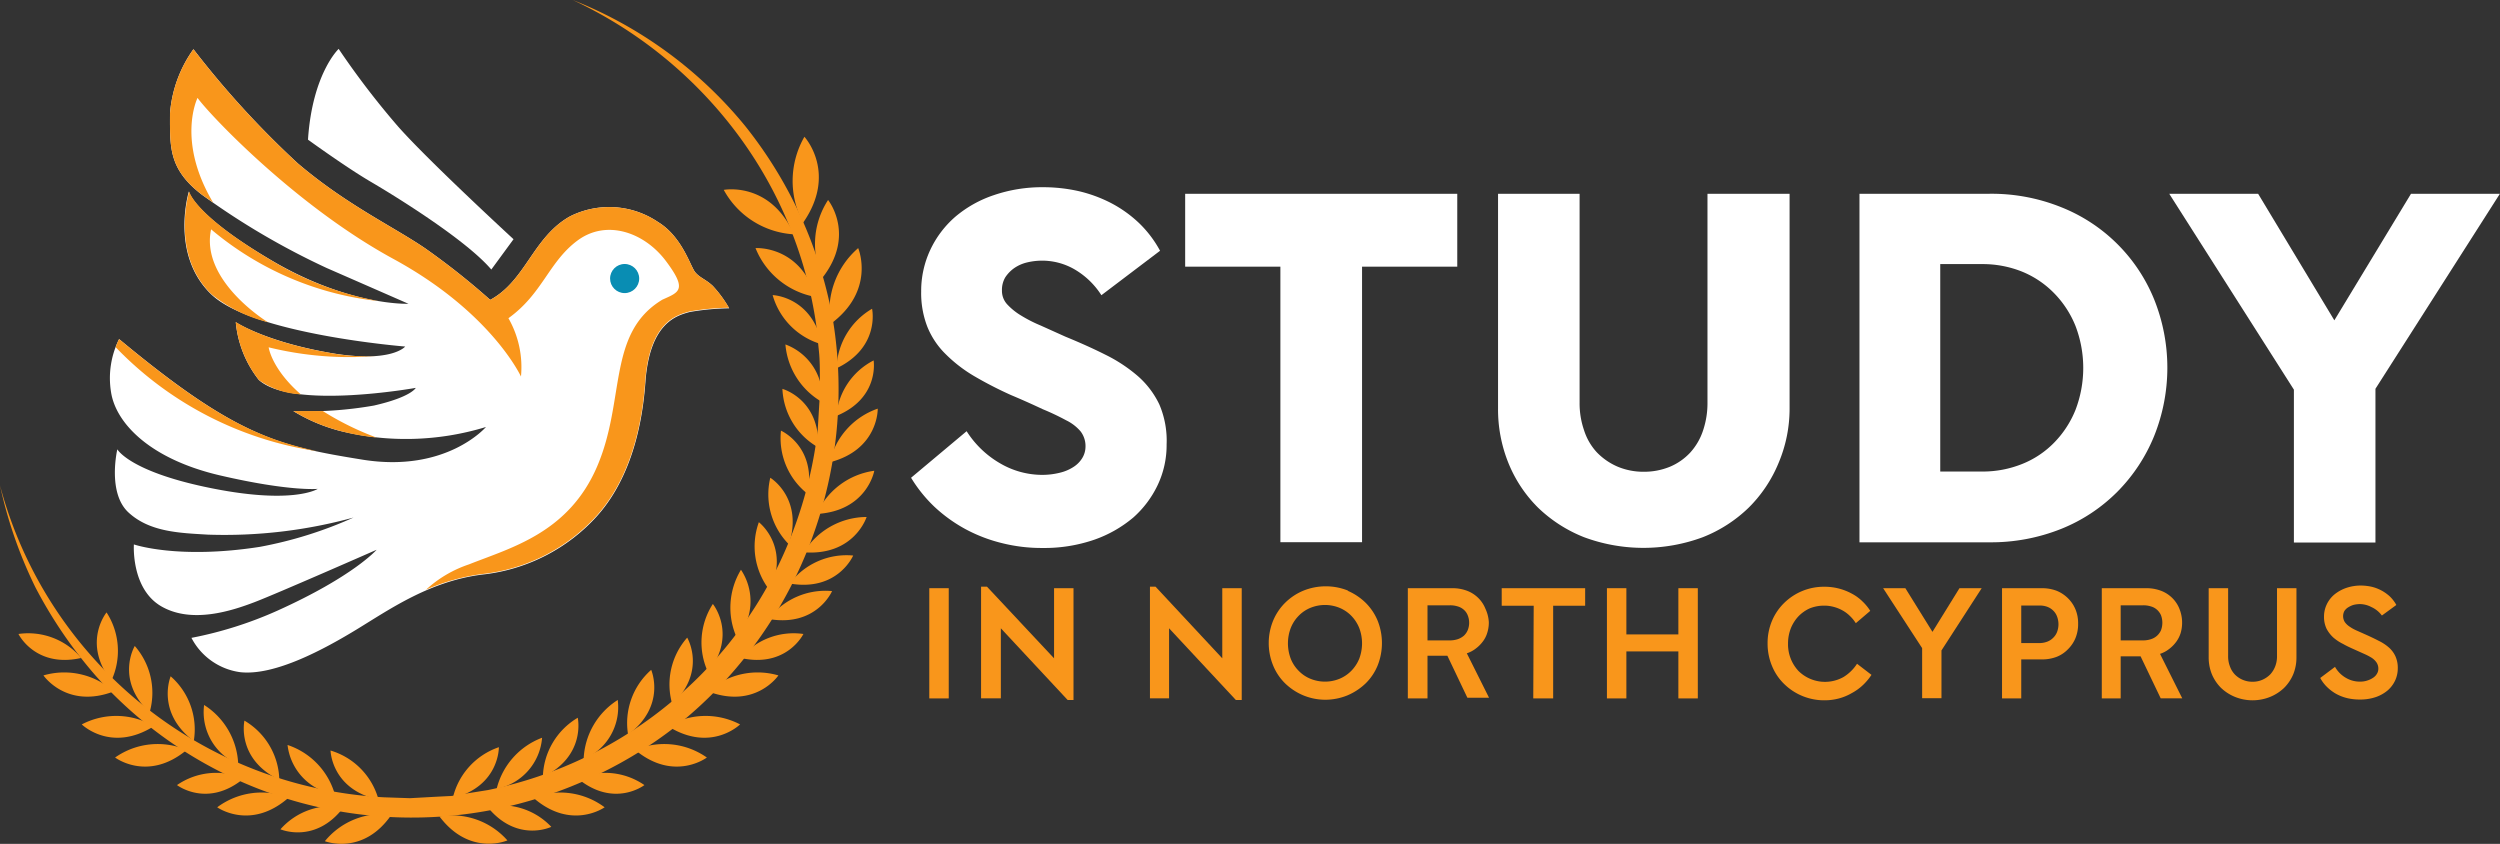 <svg xmlns="http://www.w3.org/2000/svg" viewBox="0 0 225.01 75.95"><rect x="0" y="0" width="225.01" height="75.95" fill="#333333" stroke="none"/><defs><style>.cls-1{fill:#fff;}.cls-2{fill:#f9961b;}.cls-3{fill:#098db3;}</style></defs><g id="Layer_2" data-name="Layer 2"><g id="Layer_1-2" data-name="Layer 1"><path class="cls-1" d="M96.69,24.23a5.82,5.82,0,0,0-4.25-.61,3.44,3.44,0,0,0-1.14.5,3.11,3.11,0,0,0-.82.84,2.21,2.21,0,0,0-.3,1.19,1.79,1.79,0,0,0,.46,1.23,5.63,5.63,0,0,0,1.23,1,12.52,12.52,0,0,0,1.8.92l2.22,1c1.29.53,2.5,1.07,3.61,1.63a13.75,13.75,0,0,1,2.9,1.91,7.93,7.93,0,0,1,1.94,2.55A8.27,8.27,0,0,1,105,40a8.39,8.39,0,0,1-.81,3.67A9.16,9.16,0,0,1,102,46.58a11.13,11.13,0,0,1-3.52,2,13.81,13.81,0,0,1-4.66.74,14.65,14.65,0,0,1-3.65-.44,13.84,13.84,0,0,1-3.3-1.27,13.59,13.59,0,0,1-2.77-2A12.7,12.7,0,0,1,82,43L87,38.81a8.76,8.76,0,0,0,3.08,2.93,7.51,7.51,0,0,0,3.65,1,6.53,6.53,0,0,0,1.69-.2A3.88,3.88,0,0,0,96.66,42a2.46,2.46,0,0,0,.77-.81,2,2,0,0,0,.27-1,2.17,2.17,0,0,0-.44-1.36,4,4,0,0,0-1.3-1,22,22,0,0,0-2.11-1C93,36.43,92.05,36,91,35.56a34.42,34.42,0,0,1-3.34-1.72,12.83,12.83,0,0,1-2.58-2,7.23,7.23,0,0,1-1.62-2.44,8.39,8.39,0,0,1-.55-3.17,8.71,8.71,0,0,1,.81-3.72,9,9,0,0,1,2.26-3,10.52,10.52,0,0,1,3.48-1.95,13.42,13.42,0,0,1,4.44-.71,14.46,14.46,0,0,1,3.17.35,12.57,12.57,0,0,1,2.9,1.06,11.13,11.13,0,0,1,2.51,1.78,10.15,10.15,0,0,1,1.93,2.53l-5.28,4A7.12,7.12,0,0,0,96.69,24.23Z"></path><path class="cls-1" d="M106.67,24V17.44h24.49V24Zm8.57-.66h7.35V48.8h-7.35Z"></path><path class="cls-1" d="M161.07,36.75a12.55,12.55,0,0,1-1,4.94,12.17,12.17,0,0,1-2.68,4,12.5,12.5,0,0,1-4.13,2.66,15.36,15.36,0,0,1-10.69,0,12.65,12.65,0,0,1-4.14-2.66,12,12,0,0,1-2.66-4,12.89,12.89,0,0,1-.94-4.94V17.44h7.34V36.22a7.41,7.41,0,0,0,.4,2.5,5.26,5.26,0,0,0,1.16,2A5.75,5.75,0,0,0,145.59,42a6,6,0,0,0,2.37.46,6.09,6.09,0,0,0,2.36-.46,5.3,5.3,0,0,0,1.82-1.28,5.52,5.52,0,0,0,1.15-2,7.67,7.67,0,0,0,.39-2.5V17.44h7.39Z"></path><path class="cls-1" d="M167.36,17.44h11.7a16.78,16.78,0,0,1,6.46,1.21,15,15,0,0,1,8.36,8.29,16.51,16.51,0,0,1,0,12.31,15.3,15.3,0,0,1-3.3,5,15,15,0,0,1-5.06,3.35,17,17,0,0,1-6.46,1.21h-11.7Zm6.77,25h4.27a9.49,9.49,0,0,0,3.6-.68,8.32,8.32,0,0,0,2.88-1.92,9,9,0,0,0,1.92-2.94,10.58,10.58,0,0,0,0-7.57,9,9,0,0,0-1.92-2.94A8.53,8.53,0,0,0,182,24.45a9.5,9.5,0,0,0-3.63-.68h-4.27l.53-.53V43Z"></path><path class="cls-1" d="M195.24,17.44h8l6.86,11.39L217,17.44h8l-14.9,23.35Zm11.22,15.39h7.34v16h-7.34Z"></path><path class="cls-2" d="M83.64,52.94h1.75v9.92H83.64Z"></path><path class="cls-2" d="M88.3,52.8h.53L95,59.39l-.13,0V52.94h1.75V63h-.53l-6.12-6.57.11-.06v6.48H88.3Z"></path><path class="cls-2" d="M103.5,52.8H104l6.14,6.59-.13,0V52.94h1.75V63h-.53l-6.12-6.57.11-.06v6.48H103.5Z"></path><path class="cls-2" d="M121.29,53.17a5.24,5.24,0,0,1,1.63,1.09A4.9,4.9,0,0,1,124,55.88a5.45,5.45,0,0,1,0,4,4.79,4.79,0,0,1-1.08,1.62,5.39,5.39,0,0,1-1.63,1.08,5.3,5.3,0,0,1-2,.4,5.21,5.21,0,0,1-2-.4,5.27,5.27,0,0,1-1.63-1.08,4.79,4.79,0,0,1-1.08-1.62,5.33,5.33,0,0,1,0-4,4.9,4.9,0,0,1,1.08-1.62,5.12,5.12,0,0,1,1.63-1.09,5.38,5.38,0,0,1,4.07,0Zm-3.35,1.54a3.11,3.11,0,0,0-1.06.72,3.26,3.26,0,0,0-.71,1.1,3.91,3.91,0,0,0,0,2.75,3.21,3.21,0,0,0,.71,1.09,3.11,3.11,0,0,0,1.06.72,3.46,3.46,0,0,0,2.63,0,3.21,3.21,0,0,0,1.06-.72,3.37,3.37,0,0,0,.71-1.09,3.91,3.91,0,0,0,0-2.75,3.41,3.41,0,0,0-.71-1.1,3.21,3.21,0,0,0-1.06-.72,3.46,3.46,0,0,0-2.63,0Z"></path><path class="cls-2" d="M126.71,62.86V52.94h4a3.7,3.7,0,0,1,1.3.22,2.9,2.9,0,0,1,1,.62,2.83,2.83,0,0,1,.68,1A3.27,3.27,0,0,1,134,56a3,3,0,0,1-.14.95,2.45,2.45,0,0,1-.4.79,3.13,3.13,0,0,1-.63.63,2.62,2.62,0,0,1-.81.43l2,4h-1.95l-1.8-3.78-2,0V57.64h2.21a2.36,2.36,0,0,0,.72-.11,1.74,1.74,0,0,0,.55-.31,1.46,1.46,0,0,0,.35-.5,1.79,1.79,0,0,0,0-1.34,1.29,1.29,0,0,0-.35-.5,1.41,1.41,0,0,0-.55-.3,2.19,2.19,0,0,0-.7-.1h-2.19l.17-.17v8.55Z"></path><path class="cls-2" d="M135.16,54.52V52.94h7.51v1.58Zm2.88-.21h1.75v8.55H138Z"></path><path class="cls-2" d="M144.63,52.94h1.75v9.92h-1.75Zm1.54,4.16h5.1v1.53h-5.1Zm4.89-4.16h1.75v9.92h-1.75Z"></path><path class="cls-2" d="M167.67,61.66a4.61,4.61,0,0,1-1,.72,4.66,4.66,0,0,1-1.15.48,5,5,0,0,1-1.3.17,5.14,5.14,0,0,1-3.66-1.49,4.79,4.79,0,0,1-1.08-1.62,5.21,5.21,0,0,1-.39-2,5.14,5.14,0,0,1,.38-2,4.9,4.9,0,0,1,1.08-1.62,5.09,5.09,0,0,1,3.64-1.49,5.11,5.11,0,0,1,2.5.63,4,4,0,0,1,.93.68,4.45,4.45,0,0,1,.71.86l-1.3,1.11a3.24,3.24,0,0,0-.52-.64,3,3,0,0,0-.66-.5,3.36,3.36,0,0,0-.78-.32,3.24,3.24,0,0,0-.89-.12,3.43,3.43,0,0,0-1.33.26,3.34,3.34,0,0,0-1,.72,3.47,3.47,0,0,0-.68,1.09,3.76,3.76,0,0,0-.24,1.35,3.52,3.52,0,0,0,.94,2.46,3.4,3.4,0,0,0,4.06.54,3.81,3.81,0,0,0,1.21-1.19l1.3,1A5.1,5.1,0,0,1,167.67,61.66Z"></path><path class="cls-2" d="M169.49,52.94h2l2.44,3.93,2.43-3.93h2l-4.42,6.84ZM173,58h1.74v4.84H173Z"></path><path class="cls-2" d="M181.71,57.88h1.82a2,2,0,0,0,.71-.12,1.5,1.5,0,0,0,.54-.34,1.47,1.47,0,0,0,.36-.53,1.94,1.94,0,0,0,.13-.7,2,2,0,0,0-.13-.71,1.4,1.4,0,0,0-.35-.53,1.5,1.5,0,0,0-.54-.34,1.94,1.94,0,0,0-.7-.11h-1.79l.16-.17v8.53h-1.73V52.94h3.61a3.7,3.7,0,0,1,1.3.23,3.12,3.12,0,0,1,1,.65,3.06,3.06,0,0,1,.69,1,3.27,3.27,0,0,1,.25,1.32,3.34,3.34,0,0,1-.25,1.32,3.06,3.06,0,0,1-.69,1,2.85,2.85,0,0,1-1,.66,3.65,3.65,0,0,1-1.29.23h-2.1Z"></path><path class="cls-2" d="M189.17,62.86V52.94h4a3.7,3.7,0,0,1,1.3.22,2.9,2.9,0,0,1,1,.62,2.83,2.83,0,0,1,.68,1,3.33,3.33,0,0,1,.11,2.22,2.69,2.69,0,0,1-.41.79,3.13,3.13,0,0,1-.63.63,2.62,2.62,0,0,1-.81.43l2,4h-1.94l-1.81-3.78-2,0V57.64h2.21a2.31,2.31,0,0,0,.72-.11,1.45,1.45,0,0,0,.91-.81,1.93,1.93,0,0,0,0-1.34,1.43,1.43,0,0,0-.36-.5,1.34,1.34,0,0,0-.55-.3,2.19,2.19,0,0,0-.7-.1h-2.18l.16-.17v8.55Z"></path><path class="cls-2" d="M206.69,59.19a4,4,0,0,1-.29,1.5,3.8,3.8,0,0,1-.82,1.22,4,4,0,0,1-1.25.81,4.23,4.23,0,0,1-3.18,0,4,4,0,0,1-1.25-.81,3.8,3.8,0,0,1-.82-1.22,4,4,0,0,1-.29-1.5V52.94h1.75v6.13a2.47,2.47,0,0,0,.16.9,2.07,2.07,0,0,0,.44.73,2.18,2.18,0,0,0,.7.48,2.21,2.21,0,0,0,.91.18,2.16,2.16,0,0,0,.88-.18,2.29,2.29,0,0,0,.7-.48,2.25,2.25,0,0,0,.45-.73,2.47,2.47,0,0,0,.16-.9V52.94h1.75Z"></path><path class="cls-2" d="M213.42,54.63a2.26,2.26,0,0,0-1-.26,2.45,2.45,0,0,0-.62.08,2.14,2.14,0,0,0-.48.23A1.06,1.06,0,0,0,211,55a1,1,0,0,0,.05,1,1.59,1.59,0,0,0,.44.41,3.69,3.69,0,0,0,.66.36l.83.37c.4.18.78.36,1.12.54a4,4,0,0,1,.9.59,2.37,2.37,0,0,1,.59.78,2.54,2.54,0,0,1,.22,1.12,2.59,2.59,0,0,1-.23,1.06,2.69,2.69,0,0,1-.67.9,3.34,3.34,0,0,1-1.08.61,4.35,4.35,0,0,1-1.46.22,4.92,4.92,0,0,1-1.09-.12,4.08,4.08,0,0,1-1-.38,3.91,3.91,0,0,1-.83-.62,3.34,3.34,0,0,1-.62-.82l1.33-1a2.64,2.64,0,0,0,1,1,2.46,2.46,0,0,0,1.25.33,2.08,2.08,0,0,0,.69-.11,2,2,0,0,0,.52-.26,1.05,1.05,0,0,0,.32-.35.85.85,0,0,0,.12-.43,1,1,0,0,0-.16-.57,1.57,1.57,0,0,0-.43-.42,5.44,5.44,0,0,0-.69-.36l-.89-.4c-.36-.16-.71-.32-1-.49a4,4,0,0,1-.88-.58,2.93,2.93,0,0,1-.61-.79,2.48,2.48,0,0,1-.23-1.1,2.57,2.57,0,0,1,.25-1.1,2.64,2.64,0,0,1,.68-.88,3.51,3.51,0,0,1,1.06-.59,4.08,4.08,0,0,1,1.33-.22,4.8,4.8,0,0,1,.92.1,3.68,3.68,0,0,1,1.66.86,3.2,3.2,0,0,1,.61.79l-1.3.95A2.41,2.41,0,0,0,213.42,54.63Z"></path><path class="cls-2" d="M51.55,0A38.23,38.23,0,0,1,67.06,11.33,38.8,38.8,0,0,1,75,29,38.74,38.74,0,0,1,61.92,64.49a38.08,38.08,0,0,1-8.3,5.32,39.1,39.1,0,0,1-9.36,3.09A38.09,38.09,0,0,1,8.64,60.85a40.84,40.84,0,0,1-5.46-8A40,40,0,0,1,0,43.69,37.86,37.86,0,0,0,34.54,71.76l2.36.08,2.35-.13,1.18-.06c.39,0,.77-.12,1.16-.17l2.32-.37A37.48,37.48,0,0,0,60.63,63,36.87,36.87,0,0,0,71.38,47.8a38.1,38.1,0,0,0,2.22-9.12l.14-2.35A20.66,20.66,0,0,0,73.79,34c0-.78,0-1.57-.08-2.36l-.24-2.35a37.71,37.71,0,0,0-7.18-17.33A39.11,39.11,0,0,0,51.55,0Z"></path><path class="cls-2" d="M72.4,12.31s3,3.25-.12,7.74A8,8,0,0,1,72.4,12.31Z"></path><path class="cls-2" d="M65.14,17.09s4.17-.8,6.32,4A7.69,7.69,0,0,1,65.14,17.09Z"></path><path class="cls-2" d="M68,22.33s4-.28,5.43,4.4A7.18,7.18,0,0,1,68,22.33Z"></path><path class="cls-2" d="M69.54,26.56S73.09,26.67,74,31A6.42,6.42,0,0,1,69.54,26.56Z"></path><path class="cls-2" d="M70.69,31A5.1,5.1,0,0,1,74,36.19,6.61,6.61,0,0,1,70.69,31Z"></path><path class="cls-2" d="M70.42,35s3.39.93,3.23,5.27A6.36,6.36,0,0,1,70.42,35Z"></path><path class="cls-2" d="M70.29,38.76s3.22,1.42,2.41,5.7A6.38,6.38,0,0,1,70.29,38.76Z"></path><path class="cls-2" d="M69.33,43s3,1.82,1.68,6A6.39,6.39,0,0,1,69.33,43Z"></path><path class="cls-2" d="M74.53,18s2.52,3.12-.51,7A7.26,7.26,0,0,1,74.53,18Z"></path><path class="cls-2" d="M77.24,22.33s1.62,3.81-2.5,6.84A7.49,7.49,0,0,1,77.24,22.33Z"></path><path class="cls-2" d="M78.49,27.79s.76,3.47-3.2,5.36A6.44,6.44,0,0,1,78.49,27.79Z"></path><path class="cls-2" d="M78.63,32.44s.56,3.39-3.36,5A6.2,6.2,0,0,1,78.63,32.44Z"></path><path class="cls-2" d="M79,36.78s.09,3.69-4.32,4.83A6.65,6.65,0,0,1,79,36.78Z"></path><path class="cls-2" d="M78.69,42.37S78.05,46,73.5,46.26A6.68,6.68,0,0,1,78.69,42.37Z"></path><path class="cls-2" d="M78,46.53s-1.11,3.52-5.65,3.18A6.66,6.66,0,0,1,78,46.53Z"></path><path class="cls-2" d="M68.3,47s2.83,2.15,1,6.16A6.42,6.42,0,0,1,68.3,47Z"></path><path class="cls-2" d="M66.69,51.28a5.11,5.11,0,0,1-.36,6.15A6.6,6.6,0,0,1,66.69,51.28Z"></path><path class="cls-2" d="M64.16,54.36s2.23,2.72-.42,6.17A6.37,6.37,0,0,1,64.16,54.36Z"></path><path class="cls-2" d="M61.85,57.39s1.79,3-1.34,6A6.37,6.37,0,0,1,61.85,57.39Z"></path><path class="cls-2" d="M58.61,60.29s1.4,3.23-2.08,5.83A6.38,6.38,0,0,1,58.61,60.29Z"></path><path class="cls-2" d="M74.89,53.2s-1.4,3.27-5.72,2.51A6.44,6.44,0,0,1,74.89,53.2Z"></path><path class="cls-2" d="M76.79,50s-1.39,3.27-5.71,2.52A6.41,6.41,0,0,1,76.79,50Z"></path><path class="cls-2" d="M72.31,57.06s-1.51,3.09-5.65,2.16A6.23,6.23,0,0,1,72.31,57.06Z"></path><path class="cls-2" d="M70.06,60.79S68,63.85,63.73,62.23A6.68,6.68,0,0,1,70.06,60.79Z"></path><path class="cls-2" d="M66.61,65.2s-2.63,2.59-6.49.16A6.68,6.68,0,0,1,66.61,65.2Z"></path><path class="cls-2" d="M63.62,68.18s-2.95,2.23-6.45-.68A6.67,6.67,0,0,1,63.62,68.18Z"></path><path class="cls-2" d="M55.6,63a5.1,5.1,0,0,1-3.07,5.34A6.62,6.62,0,0,1,55.6,63Z"></path><path class="cls-2" d="M52,64.6s.77,3.44-3.14,5.34A6.39,6.39,0,0,1,52,64.6Z"></path><path class="cls-2" d="M58,70.66s-2.72,2.1-6-.59A6.22,6.22,0,0,1,58,70.66Z"></path><path class="cls-2" d="M54.42,72.66s-3,2.14-6.43-.87A6.68,6.68,0,0,1,54.42,72.66Z"></path><path class="cls-2" d="M48.79,66.4A5.1,5.1,0,0,1,44.7,71,6.61,6.61,0,0,1,48.79,66.4Z"></path><path class="cls-2" d="M44.9,67.25s.07,3.52-4.15,4.59A6.37,6.37,0,0,1,44.9,67.25Z"></path><path class="cls-2" d="M49.62,74.42s-3.09,1.49-5.76-1.81A6.19,6.19,0,0,1,49.62,74.42Z"></path><path class="cls-2" d="M45.67,75.64s-3.38,1.48-6.12-2.16A6.68,6.68,0,0,1,45.67,75.64Z"></path><path class="cls-2" d="M9.59,55.12s-2.23,2.72.42,6.17A6.37,6.37,0,0,0,9.59,55.12Z"></path><path class="cls-2" d="M12.13,58.14s-1.8,3,1.33,6A6.4,6.4,0,0,0,12.13,58.14Z"></path><path class="cls-2" d="M15.36,60.87S14,64.1,17.44,66.7A6.35,6.35,0,0,0,15.36,60.87Z"></path><path class="cls-2" d="M1.66,57.06s1.51,3.09,5.65,2.16A6.23,6.23,0,0,0,1.66,57.06Z"></path><path class="cls-2" d="M3.91,60.79S6,63.85,10.24,62.23A6.68,6.68,0,0,0,3.91,60.79Z"></path><path class="cls-2" d="M7.36,65.2s2.63,2.59,6.49.16A6.68,6.68,0,0,0,7.36,65.2Z"></path><path class="cls-2" d="M10.36,68.18s2.94,2.23,6.44-.68A6.65,6.65,0,0,0,10.36,68.18Z"></path><path class="cls-2" d="M18.37,63.45a5.1,5.1,0,0,0,3.07,5.34A6.62,6.62,0,0,0,18.37,63.45Z"></path><path class="cls-2" d="M22,64.86s-.77,3.43,3.14,5.33A6.35,6.35,0,0,0,22,64.86Z"></path><path class="cls-2" d="M15.93,70.66s2.73,2.1,6-.59A6.22,6.22,0,0,0,15.93,70.66Z"></path><path class="cls-2" d="M19.55,72.66s3,2.14,6.43-.87A6.67,6.67,0,0,0,19.55,72.66Z"></path><path class="cls-2" d="M25.88,67.05a5.1,5.1,0,0,0,4.26,4.45A6.59,6.59,0,0,0,25.88,67.05Z"></path><path class="cls-2" d="M29.75,67.55s.07,3.51,4.32,4.42A6.36,6.36,0,0,0,29.75,67.55Z"></path><path class="cls-2" d="M25.24,74.64s3.15,1.37,5.7-2A6.2,6.2,0,0,0,25.24,74.64Z"></path><path class="cls-2" d="M29.24,75.71s3.43,1.35,6-2.39A6.65,6.65,0,0,0,29.24,75.71Z"></path><path class="cls-1" d="M64.16,25.74c-.63-.6-1.16-.72-1.59-1.24S61.41,21.33,59.25,20a7.85,7.85,0,0,0-7.94-.53c-3.34,1.86-4,5.81-7.19,7.52a64.92,64.92,0,0,0-5.87-4.65c-2.86-1.95-7.07-3.91-11.44-7.63a82.15,82.15,0,0,1-9.4-10.28,11.44,11.44,0,0,0-2.11,5.78c0,3-.15,5,2.88,7.32A67.12,67.12,0,0,0,29.4,24.12l7.36,3.22s-5.27.24-12.32-3.9S17,17.23,17,17.23s-1.73,5.64,2,9.25,17.47,4.71,17.47,4.71-1.27,1.57-7,.53S21.22,29,21.22,29A9.86,9.86,0,0,0,23.3,34.2c3,2.71,14.12.71,14.12.71s-.39.82-3.76,1.59A34.59,34.59,0,0,1,26.4,37a15.7,15.7,0,0,0,4.15,1.77,24.58,24.58,0,0,0,13.19-.34s-3.56,4.16-11.12,2.94S21.29,39.3,10.72,30.52A7.87,7.87,0,0,0,10,35.33c.45,2.79,3.53,6,9.81,7.46S28.6,44,28.6,44s-2.29,1.51-10.2-.19c-6.8-1.46-7.84-3.37-7.84-3.37s-.92,3.9,1,5.68,4.65,1.85,7.17,2a43.83,43.83,0,0,0,13.09-1.54,36.86,36.86,0,0,1-8.44,2.64C16,50.37,12.05,49,12.05,49s-.27,4,2.48,5.58,6.35.39,8.37-.38,11-4.72,11-4.72-2.09,2.4-8.95,5.49a35.18,35.18,0,0,1-7.72,2.44,5.83,5.83,0,0,0,4.4,3.09c3.11.34,7.56-2.07,10.54-3.89s6.52-4.29,11.19-4.89a16.25,16.25,0,0,0,10.42-5.32c2.34-2.64,3.92-6.62,4.31-12s2.83-6,4-6.32a22.36,22.36,0,0,1,3.54-.33A10.88,10.88,0,0,0,64.16,25.74Z"></path><path class="cls-1" d="M44.22,24.26l2-2.73s-7.61-7-10.38-10.13a73.39,73.39,0,0,1-5.36-7s-2.37,2.23-2.76,8.17c0,0,3.43,2.49,5.65,3.79S41.94,21.58,44.22,24.26Z"></path><path class="cls-2" d="M64.16,25.74c-.63-.6-1.16-.72-1.59-1.24S61.41,21.33,59.25,20a7.85,7.85,0,0,0-7.94-.53c-3.34,1.86-4,5.81-7.19,7.52a64.92,64.92,0,0,0-5.87-4.65c-2.86-1.95-7.07-3.91-11.44-7.63a82.15,82.15,0,0,1-9.4-10.28,11.44,11.44,0,0,0-2.11,5.78c0,3-.15,5,2.88,7.32l1,.7c-3.32-5.58-1.4-9.42-1.4-9.42,1,1.42,8.78,9.68,17.62,14.49S46.89,33.89,46.89,33.89a8.88,8.88,0,0,0-1.13-5.25c3.08-2.21,3.63-5.08,6.23-7s6-.74,7.95,1.86,1.19,2.79-.32,3.47c-5,3-3.3,9-5.87,15S46,49.29,42.2,50.8a10.71,10.71,0,0,0-3.86,2.28,18.69,18.69,0,0,1,5-1.41,16.25,16.25,0,0,0,10.42-5.32c2.34-2.64,3.92-6.62,4.31-12s2.83-6,4-6.32a22.36,22.36,0,0,1,3.54-.33A10.88,10.88,0,0,0,64.16,25.74Z"></path><path class="cls-2" d="M24.44,23.44c-7-4.14-7.41-6.21-7.41-6.21s-1.73,5.64,2,9.25A13.09,13.09,0,0,0,24.11,29S18,25.28,19,20.64A28,28,0,0,0,34.09,27.1h0A28.52,28.52,0,0,1,24.44,23.44Z"></path><path class="cls-2" d="M29.49,31.72c-5.7-1-8.27-2.74-8.27-2.74A9.86,9.86,0,0,0,23.3,34.2a7,7,0,0,0,3.77,1.29c-2.64-2.31-2.89-4.23-2.89-4.23a30.38,30.38,0,0,0,9.73.78h0A17,17,0,0,1,29.49,31.72Z"></path><path class="cls-2" d="M26.4,37a15.7,15.7,0,0,0,4.15,1.77,20.57,20.57,0,0,0,3.33.61A26,26,0,0,1,29.06,37C28.1,37,27.18,37,26.4,37Z"></path><circle class="cls-3" cx="56.22" cy="25.07" r="1.31"></circle><path class="cls-2" d="M28.55,40.61c-5.22-1.12-9.32-3-17.83-10.09a5.09,5.09,0,0,0-.31.73A31.62,31.62,0,0,0,28.55,40.61Z"></path></g></g></svg>